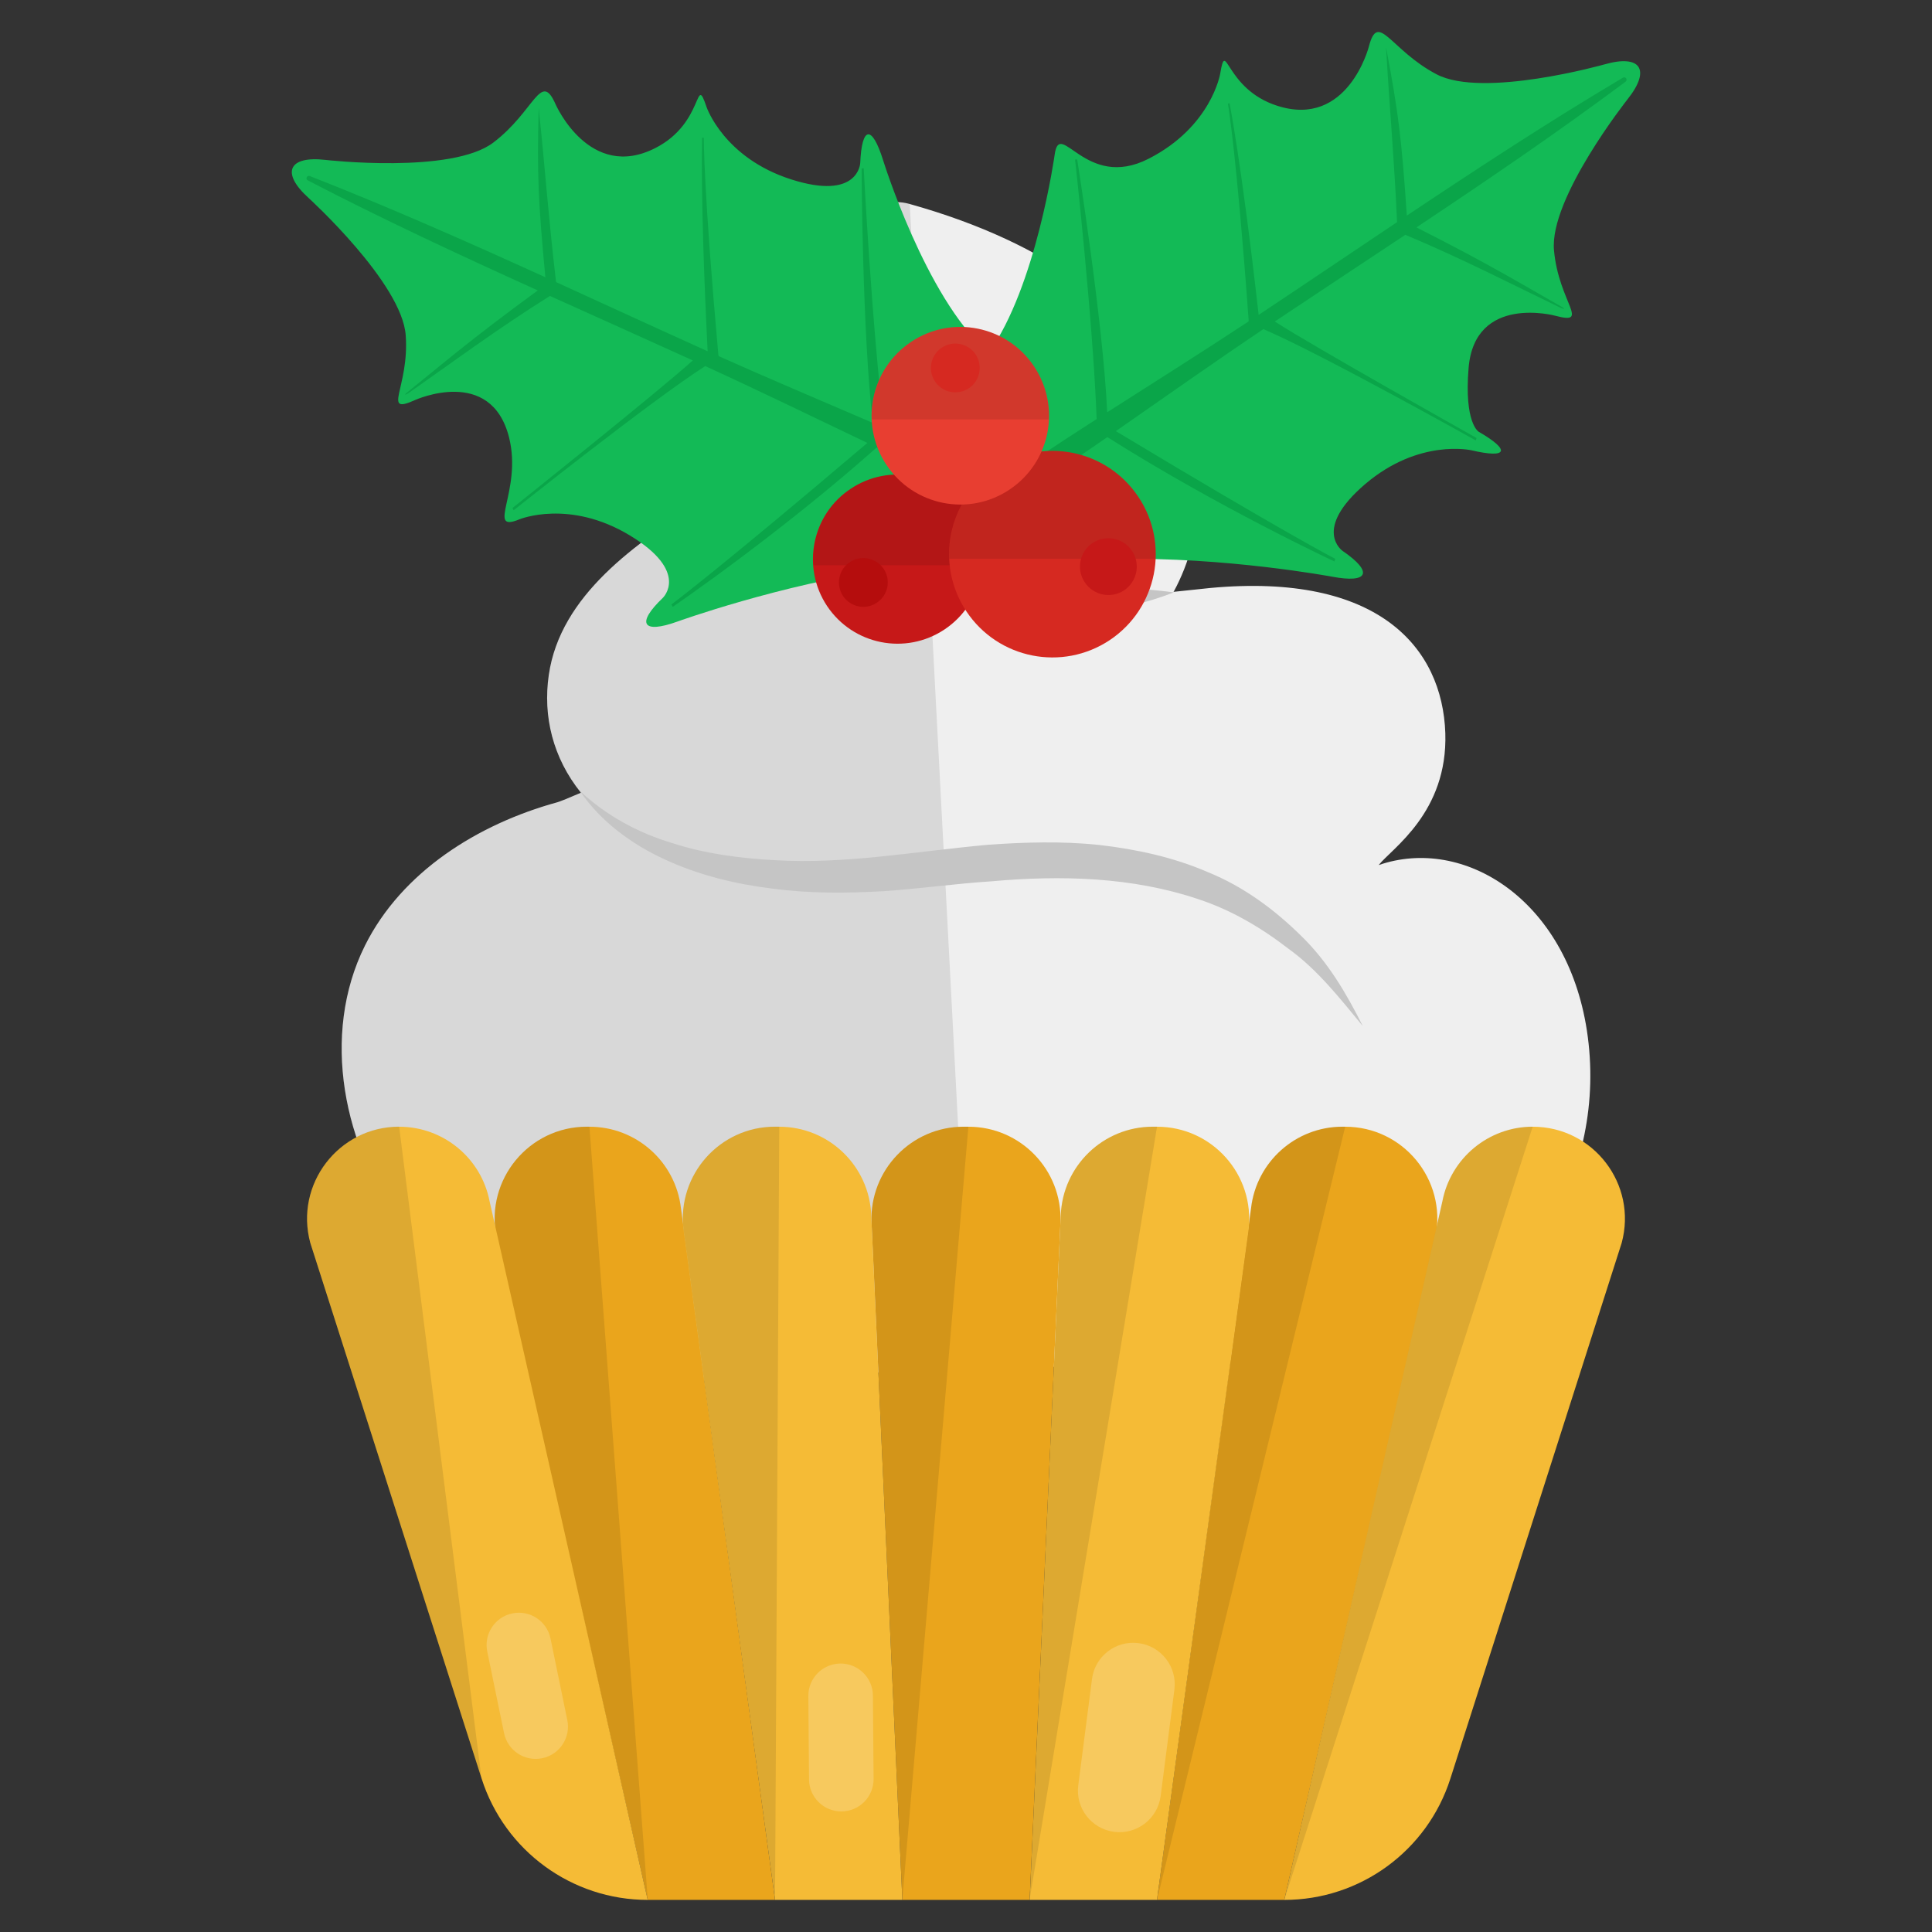 <svg xmlns="http://www.w3.org/2000/svg" viewBox="0 0 512 512"><rect x="0" y="0" width="512" height="512" fill="#333333" stroke="none"/><g id="_x38_0_Cupcake"><g><g><g><g><path fill="#efefef" d="m369.302 359.243-195.635 6.424c-25.549-6.861-50.417-19.66-66.623-40.538-16.157-20.926-22.094-50.904-10.317-74.555 9.733-19.515 29.881-32.168 50.953-37.959.73-.195 3.212-1.217 6.278-2.531-7.446-9.246-10.122-20.293-8.516-31.243 3.066-21.073 22.97-34.893 41.025-46.232 36.945-23.242 43.989-45.29 38.922-61.349-3.193-10.119 5.474-20.057 15.692-17.198 75.648 21.166 86.487 72.23 69.97 102.733h-.097v.049h.046c4.575-.438 8.03-.876 9.733-1.022 44.578-4.137 61.513 15.816 62.292 38.445.681 21.073-14.162 30.562-17.666 34.99 22.435-7.786 49.833 8.955 55.186 43.848 5.744 37.618-16.204 73.533-51.243 86.138z"></path></g><g opacity=".1"><path d="m257.434 365.636h-83.78c-25.555-6.806-50.428-19.614-66.64-40.529-16.15-20.913-22.09-50.862-10.272-74.56 9.715-19.491 29.886-32.114 50.924-37.93.742-.186 3.218-1.237 6.311-2.537-7.487-9.219-10.148-20.295-8.539-31.247 3.094-21.038 22.956-34.898 41.024-46.221 36.94-23.265 43.993-45.293 38.92-61.381-3.217-10.086 5.507-20.048 15.717-17.14z"></path></g><g><path fill="#c5c5c5" d="m153.678 209.615c7.043 6.575 15.43 11.086 24.334 13.766 8.836 2.887 18.13 4.079 27.4 4.58 18.678 1.111 37.002-2.325 56.498-4.098 9.697-.678 19.562-.984 29.437.062 9.834 1.138 19.711 3.257 28.897 7.261 9.296 3.773 17.503 9.854 24.487 16.741 7.128 6.87 12.138 15.435 16.411 23.978-6.123-7.431-11.994-14.918-19.601-20.42-7.335-5.68-15.348-10.372-24.058-13.223-17.377-5.841-36.129-6.371-54.812-4.701-9.407.605-18.761 1.941-28.547 2.613-9.756.554-19.608.627-29.378-.676-9.756-1.193-19.474-3.54-28.461-7.688-8.94-4.082-17.198-10.185-22.607-18.195z"></path></g><g><path fill="#c5c5c5" d="m311.097 156.991c-7.592 2.91-15.481 4.774-23.572 5.599-8.076.836-16.385.785-24.658-.98-8.155-1.729-16.757-5.273-22.721-12.299-2.966-3.443-4.892-7.726-5.628-11.997-.66-4.307-.323-8.539.879-12.438 1.661 8.026 4.783 14.861 10.155 19.101 5.271 4.338 12.191 6.542 19.348 8.118 7.204 1.529 14.789 2.342 22.503 2.93 7.725.614 15.587.882 23.694 1.966z"></path></g><g><g><path fill="#eaa51c" d="m180.461 320.18 24.93 183.315h-33.739l-40.106-175.857c-2.917-15.059 8.619-29.044 23.958-29.044h.717c12.387 0 22.809 9.281 24.24 21.586z"></path></g><g><path fill="#eaa51c" d="m281.034 323.941-8.164 179.553h-33.74l-8.164-179.553c-.536-13.838 10.537-25.348 24.385-25.348h1.298c13.848.001 24.921 11.511 24.385 25.348z"></path></g><g><path fill="#eaa51c" d="m380.454 327.637-40.106 175.857h-33.739l24.93-183.315c1.43-12.305 11.852-21.586 24.24-21.586h.717c15.34.001 26.876 13.985 23.958 29.044z"></path></g></g><g opacity=".1"><path d="m356.497 298.563-49.872 204.932 24.936-183.338c1.423-12.313 11.818-21.595 24.193-21.595h.743z"></path></g><g opacity=".1"><path d="m156.205 298.563 15.469 204.932-40.157-175.851c-2.908-15.036 8.663-29.081 24.008-29.081z"></path></g><g opacity=".1"><path d="m255.33 298.578h1.3l-17.511 204.932-8.168-179.563c-.495-13.798 10.581-25.369 24.379-25.369z"></path></g><g><g><path fill="#f5bb36" d="m129.748 318.356 41.904 185.139c-20.099 0-37.894-12.992-44.016-32.136l-45.399-141.975c-4.208-15.516 7.476-30.79 23.552-30.79 11.689 0 21.736 8.287 23.959 19.762z"></path></g><g><path fill="#f5bb36" d="m230.893 322.052 8.238 181.443h-33.739l-24.275-177.681c-1.685-14.496 9.646-27.22 24.24-27.22h1.152c13.109 0 23.876 10.358 24.384 23.458z"></path></g><g><path fill="#f5bb36" d="m330.885 325.814-24.275 177.681h-33.74l8.238-181.443c.508-13.1 11.275-23.458 24.385-23.458h1.152c14.593 0 25.924 12.724 24.24 27.22z"></path></g><g><path fill="#f5bb36" d="m429.763 329.384-45.399 141.975c-6.122 19.144-23.916 32.136-44.016 32.136l41.904-185.139c2.223-11.475 12.27-19.762 23.958-19.762 16.076 0 27.76 15.274 23.553 30.79z"></path></g></g><g opacity=".1"><path d="m305.511 298.563h1.114l-33.784 204.932 8.291-181.42c.495-13.117 11.261-23.512 24.379-23.512z"></path></g><g opacity=".1"><path d="m406.183 298.563-65.836 204.932 41.89-185.132c2.227-11.509 12.313-19.8 23.946-19.8z"></path></g><g opacity=".1"><path d="m205.334 298.563h1.176l-1.114 204.932-24.255-177.707c-1.732-14.479 9.591-27.225 24.193-27.225z"></path></g><g opacity=".1"><path d="m105.777 298.563 21.842 172.819-45.355-142.005c-4.208-15.531 7.425-30.814 23.513-30.814z"></path></g><g opacity=".2"><path fill="#fff" d="m301.719 435.446c-6.03-.779-11.55 3.478-12.329 9.508l-3.64 28.174c-.779 6.03 3.478 11.55 9.508 12.329 6.03.779 11.55-3.478 12.329-9.508l3.64-28.174c.779-6.03-3.478-11.55-9.508-12.329z"></path></g><g opacity=".2"><path fill="#fff" d="m222.708 440.854c-4.726.038-8.526 3.9-8.488 8.626l.178 22.08c.038 4.726 3.9 8.526 8.626 8.488 4.726-.038 8.526-3.9 8.488-8.626l-.178-22.08c-.038-4.725-3.9-8.526-8.626-8.488z"></path></g><g opacity=".2"><path fill="#fff" d="m135.783 427.562c-4.629.953-7.609 5.478-6.656 10.107l4.453 21.627c.953 4.629 5.478 7.608 10.107 6.655 4.629-.953 7.609-5.478 6.656-10.107l-4.453-21.627c-.953-4.629-5.478-7.608-10.107-6.655z"></path></g></g><g><g><path fill="#13ba56" d="m175.657 158.436s7.256-6.887-8.773-16.562c-16.029-9.674-29.188-4.264-29.188-4.264-9.142 3.772.779-7.42-2.788-21.686-4.796-19.022-24.884-9.921-24.884-9.921-9.019 4.058-1.517-3.239-2.501-17.094-.943-13.897-25.786-36.485-25.786-36.485-7.338-6.641-5.288-11.191 4.551-10.044 0 0 33.369 3.813 44.438-4.591s12.544-19.186 16.521-10.126c0 0 8.978 20.497 26.442 11.56 13.118-6.682 10.372-20.21 13.569-10.822 0 0 4.591 13.446 22.424 19.144 17.833 5.699 18.284-4.304 18.284-4.304.41-9.88 3.116-10.208 6.067-.779 0 0 11.191 36.075 27.384 50.547.205.164.41.369.574.532 12.626-17.586 17.505-52.554 17.505-52.554 1.353-9.798 8.158 9.592 24.843 1.106s19.021-22.547 19.021-22.547c1.64-9.757 1.148 4.018 15.127 8.486 18.694 6.027 24.269-15.66 24.269-15.66 2.46-9.593 5.616.82 17.915 7.297 12.257 6.518 44.602-2.624 44.602-2.624 9.511-2.705 12.257 1.435 6.108 9.183 0 0-20.866 26.318-19.555 40.134 1.271 13.856 9.839 19.841.287 17.3 0 0-21.276-5.739-22.916 13.815-1.23 14.676 2.665 16.931 2.665 16.931 8.568 4.96 7.707 7.174-1.927 4.919 0 0-13.856-3.198-28.122 8.937-14.225 12.135-5.985 17.751-5.985 17.751 8.158 5.576 6.887 8.65-2.829 6.805 0 0-28.327-5.288-57.105-4.673-4.469.082-4.469.082-4.469.082-7.625 5.739-15.906 7.584-18.448 4.099-1.23-1.721-4.96-7.092-8.896-12.749-2.583 5.329-4.878 10.044-5.657 11.683-1.927 3.853-10.413 3.403-18.858-1.025 0 0 0 0-4.386.615-28.532 4.058-55.63 13.856-55.63 13.856-9.304 3.362-11.026.533-3.893-6.272z"></path></g><g><path fill="#0aa549" d="m285.463 42.244s6.88 43.103 7.953 67.014c12.553-8.031 25.144-15.944 37.42-24.038.01-.109.08-.208.07-.337-3.21-44.156-5.494-57.45-5.494-57.45s.571.041.436-.213c-.134-.254 2.984 14.35 7.707 56.227 12.241-8.127 24.437-16.384 36.681-24.579-.744-16.789-2.09-31.606-2.81-44.606-.037-.702-.192-2.159-.057-1.446 3.251 17.064 4.091 24.315 5.46 44.322 18.848-12.594 37.82-25.015 57.26-36.552.707-.418 1.364.568.707 1.06-18.016 13.442-36.663 26.119-55.422 38.617 20.41 10.334 28.502 15.415 38.585 21.103.96.542.563.667-.477.168-11.576-5.572-25.853-12.945-41.052-19.307-11.54 7.674-23.107 15.293-34.595 22.977 9.792 6.365 53.471 30.874 53.471 30.874l-.218.645s-40.78-22.855-56.275-29.502c-12.594 8.454-26.47 18.246-39.106 27.034 45.184 27.205 58.153 33.848 58.153 33.848l-.233.69s-30.858-14.396-60.172-32.95c-10.124 7.012-20.335 13.906-30.708 20.429l-3.034-4.547c10.088-7.132 20.462-13.961 30.91-20.67-.977-26.098-5.722-68.794-5.722-68.794z"></path></g><g><path fill="#0aa549" d="m228.334 44.659s.174 43.647 2.979 67.418c-13.686-5.896-27.388-11.671-40.812-17.676-.026-.106-.111-.194-.124-.321-3.966-44.094-3.86-57.584-3.86-57.584s-.558.133-.466-.138c.091-.273-.625 14.643 1.48 56.732-13.393-6.043-26.762-12.218-40.169-18.329-1.978-16.686-3.044-31.528-4.435-44.472-.077-.7-.16-2.16-.177-1.436-.451 17.364-.107 24.657 1.774 44.622-20.636-9.383-41.366-18.575-62.415-26.819-.765-.3-1.254.781-.526 1.157 19.95 10.355 40.402 19.854 60.934 29.155-18.472 13.497-25.637 19.819-34.669 27.061-.863.69-.448.75.497.088 10.525-7.37 23.423-16.953 37.394-25.686 12.63 5.706 25.274 11.357 37.853 17.084-8.635 7.863-47.778 39.108-47.778 39.108l.317.601s36.551-29.143 50.769-38.206c13.795 6.308 29.072 13.728 42.961 20.361-40.195 34.146-51.92 42.799-51.92 42.799l.34.643s28.126-19.19 54.057-42.239c11.125 5.283 22.314 10.438 33.606 15.198l2.258-4.978c-11.106-5.406-22.448-10.471-33.842-15.404-3.253-25.912-5.47-68.813-5.47-68.813z"></path></g><g><path fill="#c61818" d="m225.425 129.545c-10.331 6.846-13.077 20.784-6.231 31.074 6.887 10.29 20.784 13.078 31.115 6.19 10.29-6.846 13.077-20.784 6.19-31.074s-20.785-13.077-31.074-6.19z"></path></g><g opacity=".1"><path d="m260.127 149.785c.35-4.801-.744-9.74-3.628-14.05-6.887-10.29-20.784-13.078-31.074-6.19-6.97 4.619-10.387 12.464-9.836 20.24z"></path></g><g><path fill="#d62921" d="m263.714 124.093c-12.585 8.363-15.988 25.375-7.584 37.961 8.404 12.585 25.376 15.946 37.961 7.584 12.585-8.404 15.988-25.417 7.584-37.961-8.404-12.585-25.376-15.988-37.961-7.584z"></path></g><g opacity=".1"><path d="m306.228 148.065c.255-5.62-1.186-11.362-4.554-16.388-8.404-12.585-25.376-15.988-37.961-7.584-8.267 5.494-12.54 14.72-12.139 23.972z"></path></g><g><path fill="#c61818" d="m289.54 143.893c-3.443 2.295-4.386 6.969-2.05 10.453 2.296 3.444 6.969 4.387 10.413 2.091 3.484-2.336 4.386-7.01 2.091-10.453s-6.969-4.386-10.454-2.091z"></path></g><g><path fill="#e83e31" d="m241.454 90.6c-10.823 7.215-13.733 21.809-6.518 32.632 7.215 10.822 21.809 13.733 32.591 6.517 10.823-7.215 13.733-21.809 6.518-32.632-7.216-10.821-21.81-13.732-32.591-6.517z"></path></g><g opacity=".1"><path d="m277.96 111.158c.203-4.809-1.038-9.723-3.916-14.04-7.215-10.822-21.809-13.733-32.591-6.518-7.094 4.729-10.761 12.628-10.433 20.558z"></path></g><g><path fill="#d62921" d="m249.581 92.135c2.971-1.981 6.984-1.18 8.965 1.789 1.981 2.971 1.18 6.984-1.791 8.967-2.969 1.98-6.982 1.179-8.963-1.791-1.982-2.971-1.18-6.984 1.789-8.965z"></path></g><g><path fill="#b50d0d" d="m225.22 148.976c-2.993 1.968-3.771 5.986-1.804 8.978 2.009 2.951 5.985 3.771 8.978 1.762 2.952-1.968 3.772-5.985 1.804-8.937-2.009-2.991-6.026-3.77-8.978-1.803z"></path></g></g></g></g></g><g id="Layer_1"></g></svg>